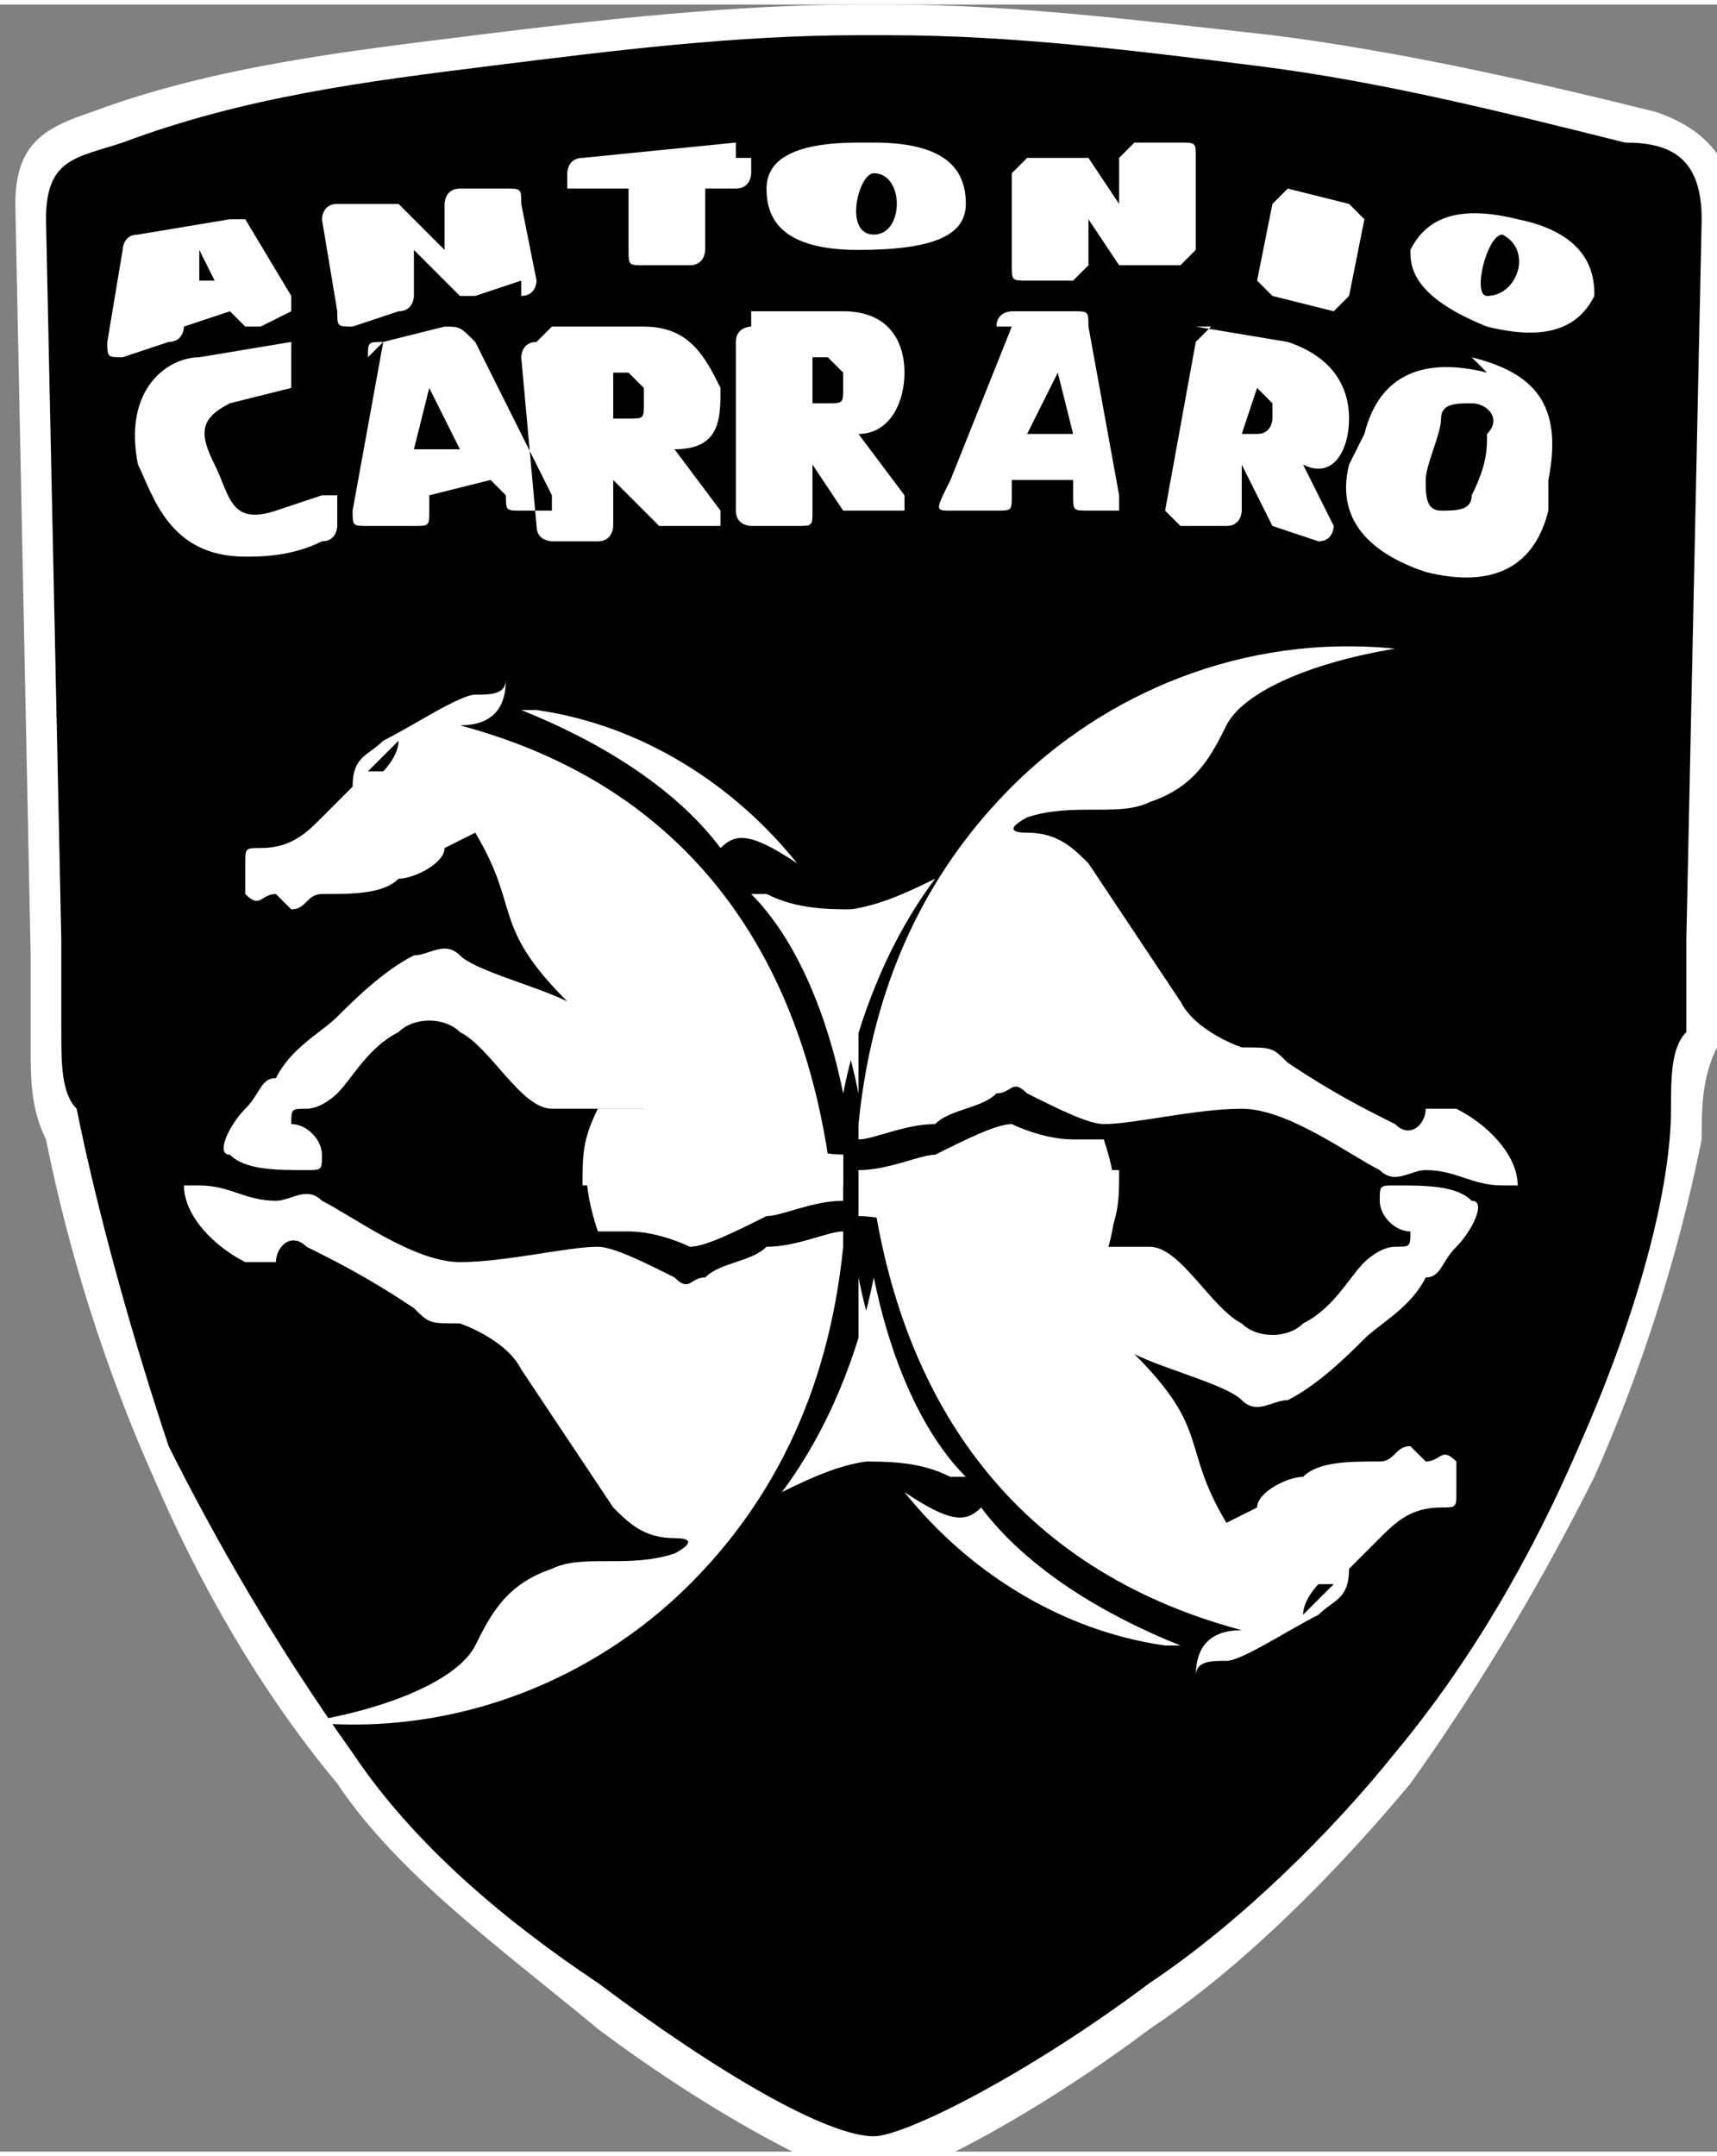 <?xml version="1.0" encoding="UTF-8"?>
<!DOCTYPE svg PUBLIC "-//W3C//DTD SVG 1.1//EN" "http://www.w3.org/Graphics/SVG/1.1/DTD/svg11.dtd">
<!-- Creator: CorelDRAW -->
<svg xmlns="http://www.w3.org/2000/svg" xml:space="preserve" width="1.418in" height="1.78in" version="1.1" style="shape-rendering:geometricPrecision; text-rendering:geometricPrecision; image-rendering:optimizeQuality; fill-rule:evenodd; clip-rule:evenodd"
viewBox="0 0 0.112 0.14"
 xmlns:xlink="http://www.w3.org/1999/xlink"
 xmlns:xodm="http://www.corel.com/coreldraw/odm/2003">
 <rect x="0" y="0" width="0.112" height="0.14" fill="#808080" stroke="none"/>
 <defs>
  <style type="text/css">
   <![CDATA[
    .fil2 {fill:white}
    .fil0 {fill:white}
    .fil1 {fill:black;fill-rule:nonzero}
   ]]>
  </style>
 </defs>
 <g id="Layer_x0020_1">
  <g id="_1718019678688">
   <path class="fil0" d="M0.056 0c-0.008,-0 -0.017,0.001 -0.025,0.002 -0.008,0.001 -0.017,0.002 -0.025,0.005 -0.003,0.001 -0.005,0.002 -0.005,0.006l0.001 0.049c0,0.002 0,0.004 0,0.006 0,0.002 0,0.004 0.001,0.006 0.001,0.005 0.003,0.013 0.007,0.022 0.003,0.007 0.007,0.014 0.012,0.02 0.004,0.006 0.011,0.011 0.017,0.016 0.008,0.006 0.016,0.01 0.018,0.01 0,-0 0,0 0,0 0.002,0 0.01,-0.004 0.018,-0.01 0.006,-0.004 0.012,-0.01 0.017,-0.016 0.005,-0.007 0.009,-0.014 0.012,-0.02 0.004,-0.009 0.006,-0.017 0.007,-0.022 0,-0.002 0,-0.004 0.001,-0.006 0,-0.002 0,-0.004 0,-0.006l0.001 -0.049c0,-0.003 -0.002,-0.005 -0.005,-0.006 -0.008,-0.002 -0.017,-0.004 -0.025,-0.005 -0.009,-0.001 -0.017,-0.002 -0.025,-0.002z"/>
   <path class="fil1" d="M0.056 0.002c-0.008,-0 -0.016,0.001 -0.024,0.002 -0.008,0.001 -0.016,0.002 -0.024,0.005 -0.003,0.001 -0.005,0.001 -0.005,0.005l0.001 0.047c0,0.002 0,0.004 0,0.006 0,0.002 0,0.004 0.001,0.005 0.001,0.005 0.003,0.013 0.006,0.022 0.003,0.006 0.007,0.013 0.012,0.02 0.004,0.006 0.01,0.011 0.016,0.015 0.008,0.006 0.015,0.01 0.018,0.01 0,-0 0,0 0,0 0.002,0 0.01,-0.004 0.018,-0.01 0.006,-0.004 0.012,-0.01 0.016,-0.015 0.005,-0.006 0.009,-0.013 0.012,-0.02 0.004,-0.009 0.006,-0.017 0.006,-0.022 0,-0.002 0,-0.004 0.001,-0.005 0,-0.002 0,-0.004 0,-0.006l0.001 -0.047c0,-0.004 -0.002,-0.005 -0.005,-0.005 -0.008,-0.002 -0.016,-0.004 -0.024,-0.005 -0.008,-0.001 -0.016,-0.002 -0.024,-0.002z"/>
   <path class="fil2" d="M0.018 0.022c0,-0 0.001,-0 0.001,0l0 0.002c0,0 -0,0.001 -0,0.001l-0.004 0.001c-0.002,0.001 -0.002,0.002 -0.001,0.004 0.001,0.002 0.001,0.004 0.004,0.003l0.003 -0.001c0.001,-0 0.001,-0 0.001,0l-0 0.002c-0,0 -0,0.001 -0.001,0.001 -0.002,0.001 -0.004,0.001 -0.005,0.001 -0.005,0 -0.006,-0.004 -0.007,-0.006 -0.001,-0.005 0.002,-0.007 0.004,-0.007l0.006 -0.001zm0.079 0.006c-0,0.001 -0,0.002 -0.001,0.004 -0,0.001 -0.001,0.001 -0.002,0.001 -0.001,-0 -0.001,-0.001 -0.001,-0.002 0,-0.001 0.001,-0.003 0.001,-0.004 0,-0.001 0.001,-0.001 0.002,-0.001 0.001,0 0.002,0.001 0.001,0.002zm-0.001 -0.005c0.004,0.001 0.006,0.003 0.005,0.008l-0 0.002c-0.001,0.004 -0.004,0.005 -0.008,0.004 -0.003,-0.001 -0.006,-0.003 -0.005,-0.007l0.001 -0.002c0.001,-0.004 0.004,-0.005 0.008,-0.004zm0.001 -0.004c-0.001,-0 -0,-0.004 0.001,-0.004 0.002,0.001 0.001,0.004 -0.001,0.004zm0.002 -0.005c0.005,0.001 0.005,0.004 0.005,0.005 -0.001,0.002 -0.003,0.003 -0.007,0.002 -0.005,-0.002 -0.005,-0.004 -0.005,-0.005 0.001,-0.002 0.003,-0.003 0.007,-0.002zm-0.042 0.001c-0.002,-0 -0.001,-0.004 0,-0.004 0.002,0 0.002,0.004 -0,0.004zm0 -0.006c0.005,0 0.006,0.002 0.006,0.004 -0,0.002 -0.002,0.003 -0.007,0.003 -0.005,-0 -0.006,-0.002 -0.006,-0.004 0,-0.002 0.002,-0.003 0.006,-0.003zm-0.009 0.001c0,-0 0.001,0 0.001,0l0 0.001c0,0 -0,0.001 -0.001,0.001l-0.002 0 0 0.004c0,0 -0,0.001 -0.001,0.001l-0.003 0c-0.001,0 -0.001,-0 -0.001,-0.001l-0 -0.004 -0.003 0c-0,0 -0.001,-0 -0.001,-0l-0 -0.001c-0,-0 0,-0.001 0.001,-0.001l0.01 -0.001zm0.019 0l0.003 0c0,0 0.001,0 0.001,0l0.002 0.003 0 -0.003c0,-0 0.001,-0.001 0.001,-0.001l0.003 0c0.001,0 0.001,0 0.001,0.001l-0 0.006c-0,0 -0.001,0.001 -0.001,0.001l-0.003 -0c-0,-0 -0.001,-0 -0.001,-0l-0.002 -0.003 -0 0.003c-0,0 -0.001,0.001 -0.001,0.001l-0.003 -0c-0.001,-0 -0.001,-0 -0.001,-0.001l0 -0.006c0,-0 0.001,-0.001 0.001,-0.001zm-0.033 0.008l-0.003 0.001c-0,0 -0.001,-0 -0.001,-0l-0.003 -0.003 0 0.003c0,0 -0,0.001 -0.001,0.001l-0.003 0.001c-0.001,0 -0.001,-0 -0.001,-0.001l-0.001 -0.006c-0,-0 0,-0.001 0.001,-0.001l0.003 -0c0,-0 0.001,-0 0.001,0l0.003 0.003 -0 -0.003c-0,-0 0,-0.001 0.001,-0.001l0.003 -0c0.001,-0 0.001,0 0.001,0.001l0.001 0.005c0,0 -0,0.001 -0.001,0.001zm0.05 -0.006l0.004 0.001c0,0 0.001,0.001 0.001,0.001l-0.001 0.005c-0,0 -0.001,0.001 -0.001,0.001l-0.004 -0.001c-0,-0 -0.001,-0.001 -0.001,-0.001l0.001 -0.005c0,-0 0.001,-0.001 0.001,-0.001zm-0.031 0.011l0.001 0c0,0 0.001,0.001 0.001,0.001l0 0.001c0,0.001 -0,0.001 -0.001,0.001l-0.001 0 0 -0.003zm-0.004 -0.003l0.006 0c0.003,0 0.004,0.002 0.004,0.004 -0,0.002 -0.001,0.004 -0.003,0.004l0.003 0.004c0,0 0,0.001 -0,0.001l-0.003 0c-0,0 -0,-0 -0.001,-0l-0.002 -0.003 -0 -0 0 0.003c0,0.001 -0,0.001 -0.001,0.001l-0.003 0c-0,0 -0.001,-0 -0.001,-0.001l0 -0.011c0,-0.001 0.001,-0.001 0.001,-0.001zm-0.009 0.004l0.001 -0c0,-0 0.001,0.001 0.001,0.001l0 0.001c0,0.001 -0,0.001 -0.001,0.001l-0.001 0 -0 -0.003zm-0.004 -0.003l0.006 -0c0.003,-0 0.004,0.002 0.005,0.004 0,0.002 -0,0.004 -0.003,0.004l0.003 0.004c0,0 0,0.001 -0,0.001l-0.003 0c-0,0 -0,-0 -0.001,-0l-0.003 -0.003 -0 0 0 0.003c0,0 -0,0.001 -0.001,0.001l-0.003 0c-0,0 -0.001,-0 -0.001,-0.001l-0.001 -0.011c-0,-0 0,-0.001 0.001,-0.001zm0.045 0.004l0.001 0c0,0 0.001,0.001 0.001,0.001l-0 0.001c-0,0 -0,0.001 -0.001,0.001l-0.001 -0 0.001 -0.003zm-0.003 -0.004l0.006 0.001c0.003,0.001 0.004,0.003 0.004,0.005 -0,0.002 -0.001,0.004 -0.003,0.003l0.002 0.004c0,0 -0,0.001 -0.001,0.001l-0.003 -0.001c-0,-0 -0,-0 -0,-0l-0.002 -0.004 -0 -0 -0 0.003c-0,0 -0,0.001 -0.001,0.001l-0.003 -0c-0,-0 -0.001,-0.001 -0.001,-0.001l0.002 -0.011c0,-0 0.001,-0.001 0.001,-0.001zm-0.008 0.007l-0.001 -0.004 -0.002 0.004 0.003 0zm-0.005 -0.007c0,-0.001 0.001,-0.001 0.001,-0.001l0.004 0c0.001,0 0.001,0 0.001,0.001l0.002 0.011c0,0.001 0,0.001 -0,0.001l-0.002 -0c-0.001,-0 -0.001,-0 -0.001,-0.001l-0 -0.001 -0.004 -0 -0 0.001c-0,0.001 -0,0.001 -0.001,0.001l-0.003 -0c-0.001,-0 -0.001,-0 -0,-0.002l0.004 -0.01zm-0.035 0.008l-0.002 -0.004 -0.001 0.004 0.003 -0zm-0.006 -0.006c0,-0.001 0,-0.001 0.001,-0.001l0.004 -0.001c0.001,-0 0.001,-0 0.002,0.001l0.005 0.01c0,0.001 0,0.001 -0,0.001l-0.002 0c-0.001,0 -0.001,-0 -0.001,-0.001l-0.001 -0.001 -0.004 0.001 -0 0.001c-0,0.001 -0,0.001 -0.001,0.001l-0.003 0c-0.001,0 -0.001,-0 -0.001,-0.001l0.002 -0.011zm-0.01 -0.005l-0.001 -0.002 -0 0.002 0.002 -0zm-0.006 -0.002c0,-0 0,-0.001 0.001,-0.001l0.006 -0.001c0.001,-0 0.001,0 0.001,0l0.003 0.005c0,0 0,0.001 -0,0.001l-0.002 0.001c-0.001,0 -0.001,0 -0.001,-0l-0.001 -0.001 -0.003 0.001 -0 0c-0,0 -0,0.001 -0.001,0.001l-0.003 0.001c-0.001,0 -0.001,-0 -0.001,-0.001l0.001 -0.006z"/>
   <path class="fil2" d="M0.062 0.096c-0.004,-0.002 -0.007,-0.001 -0.011,0.001 0.003,-0.004 0.005,-0.009 0.006,-0.014 0.001,0.005 0.003,0.01 0.006,0.013z"/>
   <path class="fil2" d="M0.055 0.08c-0.001,0 -0.003,0.001 -0.005,0.001 -0.001,0.001 -0.003,0.001 -0.004,0.002 -0.001,0 -0.001,0.001 -0.002,0 -0.002,-0.001 -0.004,-0.002 -0.005,-0.002 -0.002,-0 -0.006,0.001 -0.009,0.001 -0.003,-0 -0.007,-0.003 -0.009,-0.004 -0.001,-0.001 -0.002,-0 -0.003,-0 -0.002,-0 -0.003,-0.001 -0.005,-0.001 -0,-0 -0.001,-0 -0.001,0 0,0.002 0.002,0.004 0.004,0.005 0.001,0 0.001,0 0.002,-0 0,-0.001 0.001,-0.002 0.002,-0.001 0.002,0.001 0.004,0.002 0.007,0.004 0.001,0.001 0.001,0.001 0.003,0.001 0,0 0.003,0.001 0.004,0.003 0.002,0.003 0.004,0.006 0.006,0.009 0.001,0.001 0.002,0.002 0.004,0.002 0.002,0 0,0.001 0,0.001 -0.003,0.001 -0.006,0 -0.008,0.001 -0.003,0.001 -0.004,0.003 -0.005,0.005 -0.001,0.002 -0.005,0.004 -0.011,0.005 0.01,0.001 0.019,-0.003 0.025,-0.009 0.005,-0.005 0.009,-0.012 0.01,-0.022z"/>
   <path class="fil2" d="M0.056 0.079c-0,-0.001 -0,-0.002 -0,-0.003 0.002,-0 0.004,-0.001 0.005,-0.001 0.002,-0.001 0.004,-0.002 0.005,-0.002 0,-0 0.002,0.001 0.004,0.001 0.001,0 0.002,0 0.002,0 0.001,0.003 0.001,0.005 -0,0.008 -0.001,-0 -0.001,0 -0.002,0 -0.001,0 -0.002,0 -0.002,0 -0,-0 -0.001,-0.001 -0.002,-0.001 -0.001,-0.001 -0.003,-0.001 -0.004,-0.001 -0.002,-0 -0.004,-0.001 -0.006,-0.001z"/>
   <path class="fil2" d="M0.055 0.075c0,0.001 0,0.002 0,0.003 -0.002,0 -0.004,0.001 -0.005,0.001 -0.002,0.001 -0.004,0.002 -0.005,0.002 -0,0 -0.002,-0.001 -0.004,-0.001 -0.001,-0 -0.002,-0 -0.002,-0 -0.001,-0.003 -0.001,-0.005 0,-0.008 0.001,0 0.001,-0 0.002,-0 0.001,-0 0.002,-0 0.002,-0 0,0 0.001,0.001 0.002,0.001 0.002,0.001 0.003,0.001 0.004,0.001 0.002,0 0.004,0.001 0.006,0.001z"/>
   <path class="fil2" d="M0.055 0.075c0,0.001 0,0.001 0,0.002l-0.017 0c-0,-0.002 0,-0.003 0.001,-0.005 0.001,0 0.001,-0 0.002,-0 0.001,-0 0.002,-0 0.002,-0 0,0 0.001,0.001 0.002,0.001 0.002,0.001 0.003,0.001 0.004,0.001 0.002,0 0.004,0.001 0.006,0.001z"/>
   <path class="fil2" d="M0.035 0.046c0.007,0.001 0.013,0.005 0.017,0.01 -0.003,-0.002 -0.004,-0.002 -0.005,-0.001 -0.003,-0.004 -0.008,-0.007 -0.013,-0.009zm-0.008 0.001c-0.001,0.001 -0.002,0.002 -0.003,0.003 0.001,-0 0.001,-0 0.001,-0 0,-0 0.001,-0.001 0.001,-0.002zm0.004 0.007c0.003,0.005 0.001,0.006 0.006,0.011 -0.002,-0.001 -0.006,-0.002 -0.007,-0.003 -0.001,-0.001 -0.002,-0 -0.003,0 -0.002,0.001 -0.004,0.003 -0.005,0.004 -0.001,0.001 -0.003,0.002 -0.004,0.004 -0.001,0 -0.001,0.001 -0.002,0.002 -0.001,0.001 -0.002,0.003 -0.001,0.003 0.001,0.001 0.003,0.001 0.005,0.001 0.001,-0 0.001,-0 0.001,-0.001 -0,-0.001 -0.001,-0.002 -0.002,-0.002 -0,-0.001 0,-0.001 0.001,-0.001 0.001,-0 0.002,-0.001 0.002,-0.001 0.001,-0.001 0.002,-0.003 0.004,-0.004 0.001,-0.001 0.003,-0.001 0.004,-0 0.002,0.001 0.004,0.005 0.006,0.005 0.001,0 0.003,0 0.004,0 0.001,-0 0.002,-0 0.002,-0 0,0 0.001,0.001 0.002,0.001 0.003,0.001 0.007,0.002 0.01,0.002 -0.002,-0.013 -0.009,-0.024 -0.024,-0.028 0.002,-0 0.003,-0.001 0.003,-0.003 -0,0.001 -0.001,0.001 -0.002,0.001 -0.001,0 -0.004,0.002 -0.006,0.003 -0.001,0.001 -0.002,0.001 -0.002,0.003 -0,0 -0.001,0.001 -0.002,0.002 -0.001,0.001 -0.002,0.002 -0.004,0.002 -0.001,0 -0.001,0 -0.001,0.001 -0,0 -0,0.001 -0,0.001 -0,0.001 -0,0.001 -0,0.001 0.001,0.001 0.001,0 0.002,0 0,0 0.001,0.001 0.001,0.001 0.001,-0 0.001,-0.001 0.002,-0.001 0.002,-0 0.004,-0 0.005,-0.001 0.001,-0 0.003,-0.001 0.003,-0.002z"/>
   <path class="fil2" d="M0.05 0.058c0.004,0.002 0.007,0.001 0.011,-0.001 -0.003,0.004 -0.005,0.009 -0.006,0.014 -0.001,-0.005 -0.003,-0.01 -0.006,-0.013z"/>
   <path class="fil2" d="M0.05 0.058c0.002,0.001 0.004,0.001 0.006,0.001l0 0.012c-0.001,-0.005 -0.003,-0.01 -0.006,-0.013z"/>
   <path class="fil2" d="M0.056 0.074c0.001,-0 0.003,-0.001 0.005,-0.001 0.001,-0.001 0.003,-0.001 0.004,-0.002 0.001,-0 0.001,-0.001 0.002,-0 0.002,0.001 0.004,0.002 0.005,0.002 0.002,0 0.006,-0.001 0.009,-0.001 0.003,0 0.007,0.003 0.009,0.004 0.001,0.001 0.002,0 0.003,0 0.002,0 0.003,0.001 0.005,0.001 0,0 0.001,0 0.001,-0 -0,-0.002 -0.002,-0.004 -0.004,-0.005 -0.001,-0 -0.001,-0 -0.002,0 -0,0.001 -0.001,0.002 -0.002,0.001 -0.002,-0.001 -0.004,-0.002 -0.007,-0.004 -0.001,-0.001 -0.001,-0.001 -0.003,-0.001 -0,-0 -0.003,-0.001 -0.004,-0.003 -0.002,-0.003 -0.004,-0.006 -0.006,-0.009 -0.001,-0.001 -0.002,-0.002 -0.004,-0.002 -0.002,-0 -0,-0.001 -0,-0.001 0.003,-0.001 0.006,-0 0.008,-0.001 0.003,-0.001 0.004,-0.003 0.005,-0.005 0.001,-0.002 0.005,-0.004 0.011,-0.005 -0.01,-0.001 -0.019,0.003 -0.025,0.009 -0.005,0.005 -0.009,0.012 -0.01,0.022z"/>
   <path class="fil2" d="M0.076 0.107c-0.007,-0.001 -0.013,-0.005 -0.017,-0.01 0.003,0.002 0.004,0.002 0.005,0.001 0.003,0.004 0.008,0.007 0.013,0.009zm-0.014 -0.011c-0.002,-0.001 -0.004,-0.001 -0.006,-0.001l-0 -0.012c0.001,0.005 0.003,0.01 0.006,0.013zm0.022 0.01c0.001,-0.001 0.002,-0.002 0.003,-0.003 -0.001,0 -0.001,0 -0.001,0 -0,0 -0.001,0.001 -0.001,0.002zm-0.004 -0.007c-0.003,-0.005 -0.001,-0.006 -0.006,-0.011 0.002,0.001 0.006,0.002 0.007,0.003 0.001,0.001 0.002,0 0.003,-0 0.002,-0.001 0.004,-0.003 0.005,-0.004 0.001,-0.001 0.003,-0.002 0.004,-0.004 0.001,-0 0.001,-0.001 0.002,-0.002 0.001,-0.001 0.002,-0.003 0.001,-0.003 -0.001,-0.001 -0.003,-0.001 -0.005,-0.001 -0.001,0 -0.001,0 -0.001,0.001 0,0.001 0.001,0.002 0.002,0.002 0,0.001 -0,0.001 -0.001,0.001 -0.001,0 -0.002,0.001 -0.002,0.001 -0.001,0.001 -0.002,0.003 -0.004,0.004 -0.001,0.001 -0.003,0.001 -0.004,0 -0.002,-0.001 -0.004,-0.005 -0.006,-0.005 -0.001,-0 -0.003,-0 -0.004,-0 -0.001,0 -0.002,0 -0.002,0 -0,0 -0.001,-0.001 -0.002,-0.001 -0.003,-0.001 -0.007,-0.002 -0.01,-0.002 0.002,0.013 0.009,0.024 0.024,0.028 -0.002,0 -0.003,0.001 -0.003,0.003 0,-0.001 0.001,-0.001 0.002,-0.001 0.001,-0 0.004,-0.002 0.006,-0.003 0.001,-0.001 0.002,-0.001 0.002,-0.003 0,-0 0.001,-0.001 0.002,-0.002 0.001,-0.001 0.002,-0.002 0.004,-0.002 0.001,-0 0.001,-0 0.001,-0.001 0,-0 0,-0.001 0,-0.001 0,-0.001 0,-0.001 0,-0.001 -0.001,-0.001 -0.001,-0 -0.002,-0 -0,-0 -0.001,-0.001 -0.001,-0.001 -0.001,0 -0.001,0.001 -0.002,0.001 -0.002,0 -0.004,0 -0.005,0.001 -0.001,0 -0.003,0.001 -0.003,0.002zm-0.024 -0.021c-0,-0.001 -0,-0.001 -0,-0.002l0.017 -0c0,0.002 -0,0.003 -0.001,0.005 -0.001,-0 -0.001,0 -0.002,0 -0.001,0 -0.002,0 -0.002,0 -0,-0 -0.001,-0.001 -0.002,-0.001 -0.001,-0.001 -0.003,-0.001 -0.004,-0.001 -0.002,-0 -0.004,-0.001 -0.006,-0.001z"/>
  </g>
 </g>
</svg>
